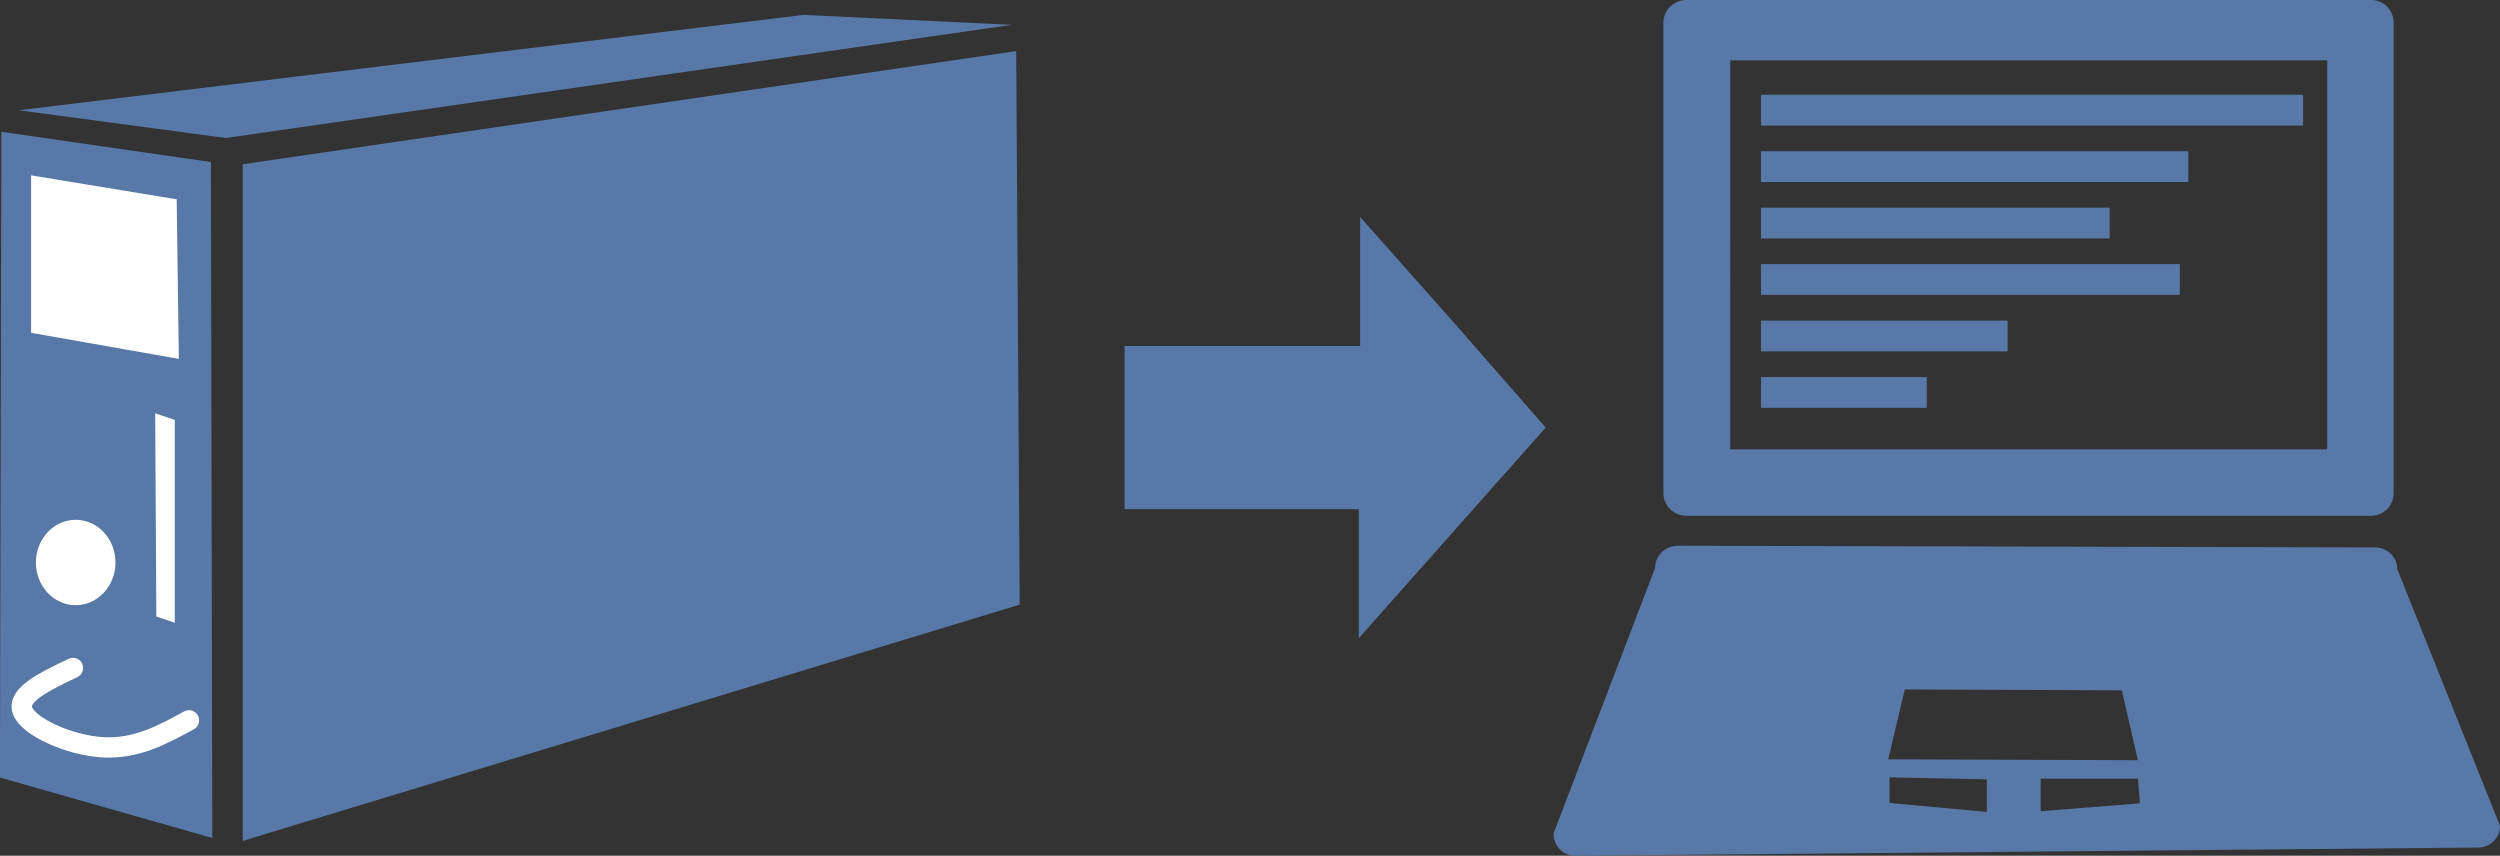 <?xml version="1.0" encoding="UTF-8" standalone="no"?>
<!-- Created with Inkscape (http://www.inkscape.org/) -->

<svg
   xmlns:dc="http://purl.org/dc/elements/1.1/"
   xmlns:cc="http://creativecommons.org/ns#"
   xmlns:rdf="http://www.w3.org/1999/02/22-rdf-syntax-ns#"
   xmlns:svg="http://www.w3.org/2000/svg"
   xmlns="http://www.w3.org/2000/svg"
   xmlns:sodipodi="http://sodipodi.sourceforge.net/DTD/sodipodi-0.dtd"
   xmlns:inkscape="http://www.inkscape.org/namespaces/inkscape"
   width="42.969mm"
   height="14.708mm"
   viewBox="0 0 42.969 14.708"
   version="1.1"
   id="svg8"
   inkscape:version="0.92.1 r15371"
   sodipodi:docname="RPP-3-save-data.svg">
  <rect x="0" y="0" width="42.969" height="14.708" fill="#333333" stroke="none"/>
  <defs
     id="defs2">
    <inkscape:path-effect
       effect="bspline"
       id="path-effect3907"
       is_visible="true"
       weight="33.333"
       steps="2"
       helper_size="0"
       apply_no_weight="true"
       apply_with_weight="true"
       only_selected="false" />
    <inkscape:path-effect
       effect="bspline"
       id="path-effect3903"
       is_visible="true"
       weight="33.333"
       steps="2"
       helper_size="0"
       apply_no_weight="true"
       apply_with_weight="true"
       only_selected="false" />
    <inkscape:path-effect
       effect="bspline"
       id="path-effect3899"
       is_visible="true"
       weight="33.333"
       steps="2"
       helper_size="0"
       apply_no_weight="true"
       apply_with_weight="true"
       only_selected="false" />
    <inkscape:path-effect
       effect="skeletal"
       id="path-effect3895"
       is_visible="true"
       pattern="M 0,5 C 0,2.24 2.24,0 5,0 7.76,0 10,2.24 10,5 10,7.76 7.76,10 5,10 2.24,10 0,7.76 0,5 Z"
       copytype="single_stretched"
       prop_scale="0.265"
       scale_y_rel="false"
       spacing="0"
       normal_offset="0"
       tang_offset="0"
       prop_units="false"
       vertical_pattern="false"
       fuse_tolerance="0" />
    <clipPath
       id="clippath_id2771268">
      <path
         inkscape:connector-curvature="0"
         d="M 0,0 H 76 V 76 H 0 V 0"
         id="path3013" />
    </clipPath>
    <inkscape:perspective
       sodipodi:type="inkscape:persp3d"
       inkscape:vp_x="0 : 18.177002 : 1"
       inkscape:vp_y="0 : 999.99998 : 0"
       inkscape:vp_z="42.664981 : 18.177002 : 1"
       inkscape:persp3d-origin="21.332492 : 12.118001 : 1"
       id="perspective2997" />
    <clipPath
       id="clippath_id2771268-3">
      <path
         inkscape:connector-curvature="0"
         d="M 0,0 H 76 V 76 H 0 V 0"
         id="path3013-7" />
    </clipPath>
    <inkscape:perspective
       sodipodi:type="inkscape:persp3d"
       inkscape:vp_x="0 : 18.177002 : 1"
       inkscape:vp_y="0 : 999.99999 : 0"
       inkscape:vp_z="42.66498 : 18.177002 : 1"
       inkscape:persp3d-origin="21.332491 : 12.118001 : 1"
       id="perspective2997-0" />
    <clipPath
       id="clippath_id2771268-4">
      <path
         id="path3013-4"
         d="M 0,0 H 76 V 76 H 0 V 0"
         inkscape:connector-curvature="0" />
    </clipPath>
    <inkscape:perspective
       id="perspective2997-3"
       inkscape:persp3d-origin="21.332491 : 12.118001 : 1"
       inkscape:vp_z="42.66498 : 18.177002 : 1"
       inkscape:vp_y="0 : 999.99999 : 0"
       inkscape:vp_x="0 : 18.177002 : 1"
       sodipodi:type="inkscape:persp3d" />
    <clipPath
       id="clippath_id2771268-1">
      <path
         inkscape:connector-curvature="0"
         d="M 0,0 H 76 V 76 H 0 V 0"
         id="path3013-3" />
    </clipPath>
    <inkscape:perspective
       sodipodi:type="inkscape:persp3d"
       inkscape:vp_x="0 : 18.177002 : 1"
       inkscape:vp_y="0 : 999.99999 : 0"
       inkscape:vp_z="42.66498 : 18.177002 : 1"
       inkscape:persp3d-origin="21.332491 : 12.118001 : 1"
       id="perspective2997-2" />
  </defs>
  <sodipodi:namedview
     id="base"
     pagecolor="#ffffff"
     bordercolor="#666666"
     borderopacity="1.0"
     inkscape:pageopacity="0.0"
     inkscape:pageshadow="2"
     inkscape:zoom="1.979899"
     inkscape:cx="88.240371"
     inkscape:cy="-16.062848"
     inkscape:document-units="mm"
     inkscape:current-layer="layer1"
     showgrid="false"
     fit-margin-top="0"
     fit-margin-left="0"
     fit-margin-right="0"
     fit-margin-bottom="0"
     inkscape:window-width="1440"
     inkscape:window-height="837"
     inkscape:window-x="-8"
     inkscape:window-y="-8"
     inkscape:window-maximized="1" />
  <g
     inkscape:label="Layer 1"
     inkscape:groupmode="layer"
     id="layer1"
     transform="translate(-17.518,-31.417)">
    <svg
       id="svg4"
       width="87"
       height="38"
       version="1.1"
       inkscape:version="0.48.4 r9939">
      <defs
         id="defs6" />
      <svg
         id="layer1-3"
         version="1.1"
         inkscape:version="0.48.4 r9939"
         width="100%"
         height="100%">
        <g
           transform="translate(-14.591,6.539)"
           id="g9">
          <svg
             id="g10598"
             version="1.1"
             inkscape:version="0.48.4 r9939"
             width="100%"
             height="100%">
            <g
               transform="matrix(1,0,0,1.006,-8.409,-25.648)"
               id="g12">
              <svg
                 id="svg10583"
                 width="76"
                 height="76"
                 version="1.1"
                 inkscape:version="0.48.4 r9939">
                <defs
                   id="defs15" />
                <path
                   id="path10590"
                   d=""
                   inkscape:connector-curvature="0"
                   style="fill:#ffffff" />
              </svg>
            </g>
          </svg>
          <svg
             id="g10622"
             version="1.1"
             inkscape:version="0.48.4 r9939"
             width="100%"
             height="100%">
            <g
               transform="matrix(0.523,0,0,0.523,38.189,-5.999)"
               id="g19">
              <svg
                 id="svg10607"
                 width="76"
                 height="76"
                 version="1.1"
                 inkscape:version="0.48.4 r9939">
                <defs
                   id="defs22" />
                <path
                   id="path10614"
                   d=""
                   inkscape:connector-curvature="0"
                   style="fill:#ffffff" />
              </svg>
            </g>
          </svg>
          <svg
             id="g10629"
             version="1.1"
             inkscape:version="0.48.4 r9939"
             width="100%"
             height="100%">
            <g
               transform="matrix(1,0,0,1.006,48.912,-25.51)"
               id="g26">
              <svg
                 id="svg10631"
                 width="76"
                 height="76"
                 version="1.1"
                 inkscape:version="0.48.4 r9939">
                <defs
                   id="defs29" />
                <path
                   id="path10639"
                   d=""
                   inkscape:connector-curvature="0"
                   style="fill:#ffffff" />
              </svg>
            </g>
          </svg>
        </g>
      </svg>
    </svg>
    <g
       id="g5067"
       transform="translate(-39.579,-20.467)">
      <path
         sodipodi:nodetypes="cccccccccc"
         inkscape:connector-curvature="0"
         id="path2987"
         d="m 70.909,52.14 -13.488,1.639 3.557,0.477 13.505,-1.945 z m 3.654,0.622 -13.294,1.945 V 66.337 L 74.623,62.276 Z"
         style="fill:#5878a8;fill-opacity:1;stroke-width:0.321" />
      <path
         sodipodi:nodetypes="ccccc"
         inkscape:connector-curvature="0"
         id="rect3870"
         d="m 57.12,54.149 3.602,0.52 0.024,11.618 -3.65,-1.039 z"
         style="fill:#5878a8;fill-opacity:1;stroke:none;stroke-width:0.529;stroke-miterlimit:4;stroke-dasharray:none;stroke-opacity:1" />
      <path
         inkscape:original-d="m 60.345427,64.265443 c -0.447194,0.248251 -0.907385,0.496788 -1.361402,0.745614 -0.696861,-0.31757 -1.393141,-0.634486 -2.090035,-0.951298 0.486062,-0.231728 0.971731,-0.463081 1.457272,-0.694194"
         inkscape:path-effect="#path-effect3907"
         inkscape:connector-curvature="0"
         id="path3905"
         d="m 60.345,64.265 c -0.449,0.246 -0.907,0.497 -1.483,0.463 -0.576,-0.034 -1.272,-0.351 -1.377,-0.626 -0.105,-0.274 0.38,-0.506 0.866,-0.737"
         style="fill:none;fill-opacity:1;stroke:#ffffff;stroke-width:0.349;stroke-linecap:round;stroke-linejoin:miter;stroke-miterlimit:4;stroke-dasharray:none;stroke-opacity:1" />
      <path
         inkscape:connector-curvature="0"
         id="path5012"
         d="m 57.764,55.054 v 2.439 l 2.272,0.401 -0.033,-2.472 z"
         style="fill:#ffffff;fill-opacity:1;stroke:#ffffff;stroke-width:0.265px;stroke-linecap:butt;stroke-linejoin:miter;stroke-opacity:1" />
      <path
         sodipodi:nodetypes="ccccc"
         inkscape:connector-curvature="0"
         id="path5014"
         d="m 59.969,59.197 v 3.207 l -0.053,-0.018 -0.018,-3.213 z"
         style="fill:#ffffff;fill-opacity:1;stroke:#ffffff;stroke-width:0.265px;stroke-linecap:butt;stroke-linejoin:miter;stroke-opacity:1" />
      <ellipse
         ry="0.703"
         rx="0.653"
         cy="61.552"
         cx="58.398"
         id="path5016"
         style="fill:#ffffff;fill-opacity:1;stroke:#ffffff;stroke-width:0.062;stroke-linecap:round;stroke-miterlimit:4;stroke-dasharray:none;stroke-opacity:1" />
    </g>
    <svg
       id="svg4-4"
       width="87"
       height="38"
       version="1.1"
       inkscape:version="0.48.4 r9939">
      <defs
         id="defs6-2" />
      <svg
         id="layer1-31"
         version="1.1"
         inkscape:version="0.48.4 r9939"
         width="100%"
         height="100%">
        <g
           transform="translate(-14.591,6.539)"
           id="g9-4">
          <svg
             id="g10598-5"
             version="1.1"
             inkscape:version="0.48.4 r9939"
             width="100%"
             height="100%">
            <g
               transform="matrix(1,0,0,1.006,-8.409,-25.648)"
               id="g12-1">
              <svg
                 id="svg10583-5"
                 width="76"
                 height="76"
                 version="1.1"
                 inkscape:version="0.48.4 r9939">
                <defs
                   id="defs15-1" />
                <path
                   id="path10590-8"
                   d=""
                   inkscape:connector-curvature="0"
                   style="fill:#ffffff" />
              </svg>
            </g>
          </svg>
          <svg
             id="g10622-0"
             version="1.1"
             inkscape:version="0.48.4 r9939"
             width="100%"
             height="100%">
            <g
               transform="matrix(0.523,0,0,0.523,38.189,-5.999)"
               id="g19-5">
              <svg
                 id="svg10607-8"
                 width="76"
                 height="76"
                 version="1.1"
                 inkscape:version="0.48.4 r9939">
                <defs
                   id="defs22-0" />
                <path
                   id="path10614-0"
                   d=""
                   inkscape:connector-curvature="0"
                   style="fill:#ffffff" />
              </svg>
            </g>
          </svg>
          <svg
             id="g10629-1"
             version="1.1"
             inkscape:version="0.48.4 r9939"
             width="100%"
             height="100%">
            <g
               transform="matrix(1,0,0,1.006,48.912,-25.51)"
               id="g26-7">
              <svg
                 id="svg10631-9"
                 width="76"
                 height="76"
                 version="1.1"
                 inkscape:version="0.48.4 r9939">
                <defs
                   id="defs29-6" />
                <path
                   id="path10639-9"
                   d=""
                   inkscape:connector-curvature="0"
                   style="fill:#ffffff" />
              </svg>
            </g>
          </svg>
        </g>
      </svg>
    </svg>
    <g
       id="g5248"
       transform="translate(-2.646)">
      <path
         sodipodi:nodetypes="sssssssssccccccccccccccccccccccccccccc"
         inkscape:connector-curvature="0"
         id="path2987-0"
         d="m 49.149,31.417 c -0.215,0 -0.395,0.173 -0.395,0.388 v 8.089 c 0,0.216 0.18,0.388 0.395,0.388 h 11.768 c 0.216,0 0.388,-0.172 0.388,-0.388 v -8.089 c 0,-0.215 -0.172,-0.388 -0.388,-0.388 z m 0.754,1.037 h 10.261 v 6.686 H 49.902 Z M 60.987,40.826 48.992,40.797 c -0.208,0.003 -0.381,0.173 -0.381,0.381 l -1.746,4.567 c 0,0.208 0.165,0.381 0.373,0.381 l 15.522,-0.142 c 0.208,0 0.373,-0.165 0.373,-0.373 l -1.765,-4.411 c 0,-0.208 -0.173,-0.376 -0.381,-0.373 z m -8.085,2.441 3.731,0.015 0.276,1.201 -4.291,-0.015 z m 2.336,1.534 h 1.672 l 0.034,0.423 -1.706,0.136 z m -2.597,-0.023 1.672,0.034 v 0.56 l -1.672,-0.154 z"
         style="overflow:visible;fill:#5878a8;fill-opacity:1;stroke-width:0.239" />
      <path
         inkscape:connector-curvature="0"
         id="path850"
         d="m 50.431,33.31 h 9.318 -0.073"
         style="fill:#80b3ff;fill-opacity:1;stroke:#5878a8;stroke-width:0.529;stroke-linecap:butt;stroke-linejoin:miter;stroke-miterlimit:4;stroke-dasharray:none;stroke-opacity:1" />
      <path
         inkscape:connector-curvature="0"
         id="path850-7"
         d="m 50.431,34.281 h 7.345 -0.058"
         style="overflow:visible;fill:#80b3ff;fill-opacity:1;stroke:#5878a8;stroke-width:0.529;stroke-linecap:butt;stroke-linejoin:miter;stroke-miterlimit:4;stroke-dasharray:none;stroke-opacity:1" />
      <path
         inkscape:connector-curvature="0"
         id="path850-6"
         d="m 50.431,35.251 h 5.993 -0.047"
         style="overflow:visible;fill:#80b3ff;fill-opacity:1;stroke:#5878a8;stroke-width:0.529;stroke-linecap:butt;stroke-linejoin:miter;stroke-miterlimit:4;stroke-dasharray:none;stroke-opacity:1" />
      <path
         inkscape:connector-curvature="0"
         id="path850-8"
         d="m 50.431,36.221 h 7.199 -0.056"
         style="overflow:visible;fill:#80b3ff;fill-opacity:1;stroke:#5878a8;stroke-width:0.529;stroke-linecap:butt;stroke-linejoin:miter;stroke-miterlimit:4;stroke-dasharray:none;stroke-opacity:1" />
      <path
         inkscape:connector-curvature="0"
         id="path850-1"
         d="m 50.431,37.192 h 4.239 -0.033"
         style="overflow:visible;fill:#80b3ff;fill-opacity:1;stroke:#5878a8;stroke-width:0.529;stroke-linecap:butt;stroke-linejoin:miter;stroke-miterlimit:4;stroke-dasharray:none;stroke-opacity:1" />
      <path
         inkscape:connector-curvature="0"
         id="path850-9"
         d="m 50.431,38.162 h 2.85 -0.022"
         style="overflow:visible;fill:#80b3ff;fill-opacity:1;stroke:#5878a8;stroke-width:0.529;stroke-linecap:butt;stroke-linejoin:miter;stroke-miterlimit:4;stroke-dasharray:none;stroke-opacity:1" />
    </g>
    <g
       id="g5252"
       transform="matrix(0,-0.058,0.058,0,36.754,42.478)">
      <path
         d="M 9.8,0 H 22.2 V 17.9 H 32 L 24,25 16,32 8,24.9 0,17.8 h 9.8 z"
         transform="matrix(3.9,0,0,3.9,1.6,1.6)"
         id="path1-8"
         inkscape:connector-curvature="0"
         style="fill:#5878a8" />
    </g>
  </g>
  <style
     id="style2"
     type="text/css">
	.st0{fill:#05A0D5;}
	.st1{clip-path:url(#SVGID_2_);fill-rule:evenodd;clip-rule:evenodd;fill:#05A0D5;}
	.st2{fill:none;stroke:#05A0D5;stroke-miterlimit:10;}
	.st3{fill:none;stroke:#05A0D5;stroke-width:2;stroke-miterlimit:10;}
	.st4{clip-path:url(#SVGID_4_);fill-rule:evenodd;clip-rule:evenodd;fill:#05A0D5;}
	.st5{clip-path:url(#SVGID_6_);fill-rule:evenodd;clip-rule:evenodd;fill:#05A0D5;}
	.st6{clip-path:url(#SVGID_8_);fill-rule:evenodd;clip-rule:evenodd;fill:#05A0D5;}
	.st7{clip-path:url(#SVGID_10_);fill-rule:evenodd;clip-rule:evenodd;fill:#05A0D5;}
	.st8{clip-path:url(#SVGID_12_);fill-rule:evenodd;clip-rule:evenodd;fill:#05A0D5;}
	.st9{clip-path:url(#SVGID_14_);fill-rule:evenodd;clip-rule:evenodd;fill:#05A0D5;}
	.st10{fill:none;}
	.st11{fill:#FFFFFF;}
	.st12{fill:#1C3D72;}
	.st13{fill:#461F63;}
	.st14{fill:#3EA4A8;}
	.st15{fill:#0C4C32;}
	.st16{fill:#839027;}
	.st17{fill:#DE9527;}
	.st18{fill:#D16C1B;}
	.st19{fill:#8B8271;}
	.st20{clip-path:url(#SVGID_16_);}
	.st21{clip-path:url(#SVGID_20_);}
	.st22{clip-path:url(#SVGID_24_);fill:#1C3D72;}
	.st23{clip-path:url(#SVGID_26_);}
	.st24{clip-path:url(#SVGID_30_);}
	.st25{clip-path:url(#SVGID_34_);}
	.st26{clip-path:url(#SVGID_38_);fill:#461F63;}
	.st27{clip-path:url(#SVGID_40_);}
	.st28{clip-path:url(#SVGID_44_);fill:#0C4C32;}
</style>
</svg>
